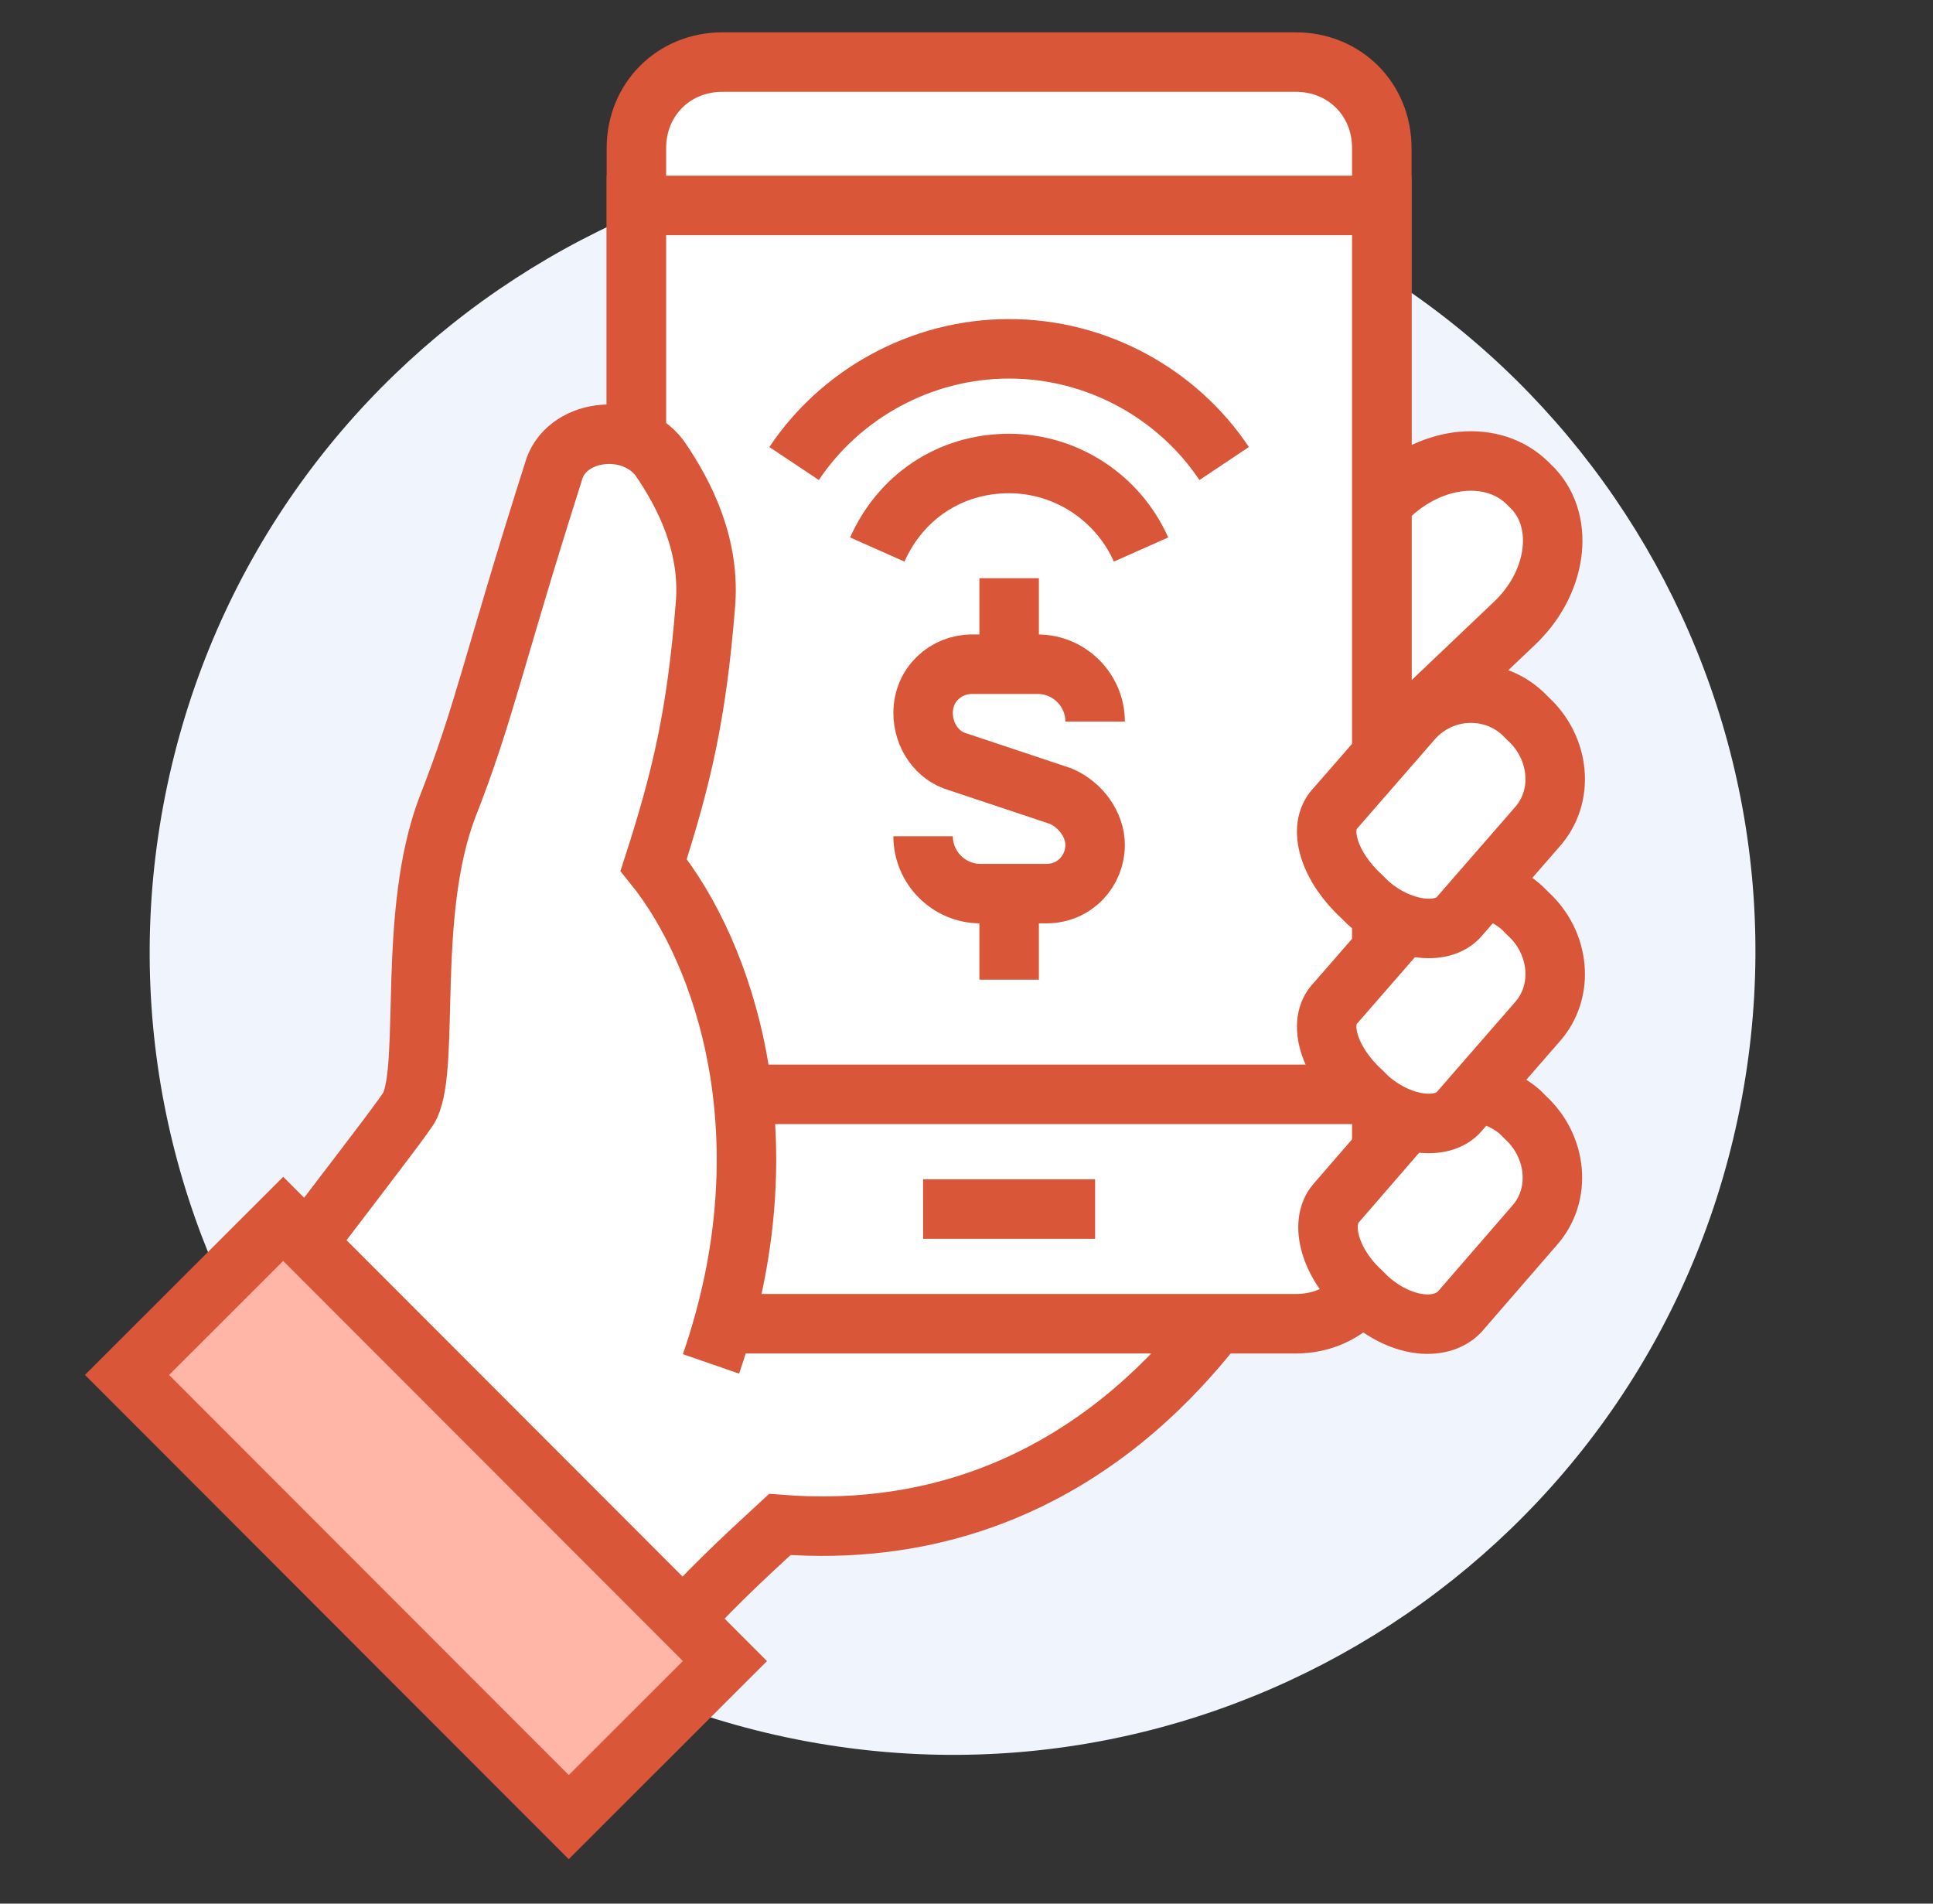 <svg width="65" height="64" viewBox="0 0 65 64" fill="none" xmlns="http://www.w3.org/2000/svg">
<rect x="0" y="0" width="65" height="64" fill="#333333" stroke="none"/>
<path d="M58.438 37.593C61.527 23.009 52.208 8.682 37.624 5.593C23.04 2.504 8.713 11.823 5.624 26.407C2.535 40.992 11.854 55.319 26.438 58.407C41.023 61.496 55.349 52.177 58.438 37.593Z" fill="#F0F4FD"/>
<path d="M43.285 24.259L43.092 24.066C42.031 22.91 41.935 21.271 42.802 20.403L46.755 16.643C48.201 15.294 50.225 15.101 51.382 16.258L51.575 16.451C52.636 17.607 52.346 19.632 50.9 20.981L46.948 24.741C45.984 25.609 44.345 25.32 43.285 24.259Z" fill="white" stroke="#DA5639" stroke-width="2" stroke-miterlimit="10"/>
<path d="M23.041 29.176L17.835 27.248L10.895 49.228C11.28 49.517 11.666 49.903 12.051 50.192C13.401 51.349 14.558 52.698 15.618 54.145L22.366 55.108C23.812 53.47 24.969 52.409 26.223 51.252C36.056 52.024 40.683 44.697 41.647 43.54C42.611 42.383 23.041 29.176 23.041 29.176Z" fill="white" stroke="#DA5639" stroke-width="2" stroke-miterlimit="10"/>
<path d="M43.573 44.504H24.293C22.654 44.504 21.4 43.251 21.4 41.612V4.979C21.4 3.34 22.654 2.087 24.293 2.087H43.573C45.212 2.087 46.465 3.34 46.465 4.979V41.612C46.465 43.251 45.212 44.504 43.573 44.504Z" fill="white" stroke="#DA5639" stroke-width="2" stroke-miterlimit="10"/>
<path d="M46.465 6.907H21.4V36.792H46.465V6.907Z" fill="white" stroke="#DA5639" stroke-width="2" stroke-miterlimit="10"/>
<path d="M45.985 43.636L45.793 43.443C44.732 42.479 44.346 41.13 44.925 40.455L47.431 37.563C48.299 36.502 49.938 36.406 51.095 37.37L51.288 37.563C52.348 38.527 52.541 40.166 51.577 41.226L49.07 44.118C48.395 44.793 47.046 44.6 45.985 43.636Z" fill="white" stroke="#DA5639" stroke-width="2" stroke-miterlimit="10"/>
<path d="M21.98 29.08C22.944 26.091 23.426 23.97 23.715 20.403C23.908 18.379 23.04 16.644 22.173 15.39C21.209 14.137 18.991 14.426 18.606 15.872C16.581 22.235 16.292 23.97 15.039 27.151C13.689 30.718 14.46 35.731 13.786 37.177C13.689 37.467 9.062 43.347 7.809 45.179C9.158 45.854 11.954 47.107 13.111 48.071C14.46 49.228 15.81 50.674 16.87 52.12L17.931 52.216L24.004 45.95C26.511 38.334 24.294 32.068 21.98 29.08Z" fill="white"/>
<path d="M23.908 45.854C26.511 38.334 24.39 32.068 21.98 29.08C22.944 26.091 23.426 23.97 23.715 20.403C23.908 18.379 23.04 16.644 22.173 15.39C21.209 14.137 18.991 14.426 18.606 15.872C16.581 22.235 16.292 23.97 15.039 27.151C13.689 30.718 14.46 35.731 13.786 37.177C13.689 37.467 9.062 43.347 7.809 45.179C9.158 45.854 11.954 47.107 13.111 48.071C14.46 49.228 15.81 50.674 16.87 52.12L17.931 52.216" stroke="#DA5639" stroke-width="2" stroke-miterlimit="10"/>
<path d="M9.523 40.978L4.271 46.225L19.125 61.091L24.377 55.845L9.523 40.978Z" fill="#FFB6A6" stroke="#DA5639" stroke-width="2" stroke-miterlimit="10"/>
<path d="M45.983 36.889L45.79 36.696C44.73 35.732 44.248 34.382 44.923 33.707L47.526 30.719C48.49 29.658 50.129 29.562 51.189 30.526L51.382 30.719C52.442 31.683 52.635 33.322 51.671 34.382L49.068 37.371C48.49 38.045 47.044 37.853 45.983 36.889Z" fill="white" stroke="#DA5639" stroke-width="2" stroke-miterlimit="10"/>
<path d="M45.983 30.333L45.79 30.14C44.73 29.176 44.248 27.826 44.923 27.152L47.526 24.163C48.49 23.103 50.129 23.006 51.189 23.97L51.382 24.163C52.442 25.127 52.635 26.766 51.671 27.826L49.068 30.815C48.49 31.49 47.044 31.297 45.983 30.333Z" fill="white" stroke="#DA5639" stroke-width="2" stroke-miterlimit="10"/>
<path d="M31.041 40.648H36.825" stroke="#DA5639" stroke-width="2" stroke-miterlimit="10"/>
<path d="M29.5 18.475C30.271 16.74 31.91 15.583 33.934 15.583C35.863 15.583 37.598 16.74 38.369 18.475" stroke="#DA5639" stroke-width="2" stroke-miterlimit="10"/>
<path d="M26.703 15.584C28.246 13.27 30.945 11.727 33.933 11.727C36.922 11.727 39.621 13.27 41.164 15.584" stroke="#DA5639" stroke-width="2" stroke-miterlimit="10"/>
<path d="M31.041 28.115C31.041 29.176 31.909 30.043 32.969 30.043H35.186C36.15 30.043 36.825 29.272 36.825 28.404C36.825 27.73 36.343 27.055 35.668 26.766L32.198 25.609C31.523 25.416 31.041 24.741 31.041 23.97C31.041 23.006 31.812 22.331 32.68 22.331H34.897C35.958 22.331 36.825 23.199 36.825 24.259" stroke="#DA5639" stroke-width="2" stroke-miterlimit="10"/>
<path d="M33.934 22.331V19.439" stroke="#DA5639" stroke-width="2" stroke-miterlimit="10"/>
<path d="M33.934 30.044V32.936" stroke="#DA5639" stroke-width="2" stroke-miterlimit="10"/>
</svg>
